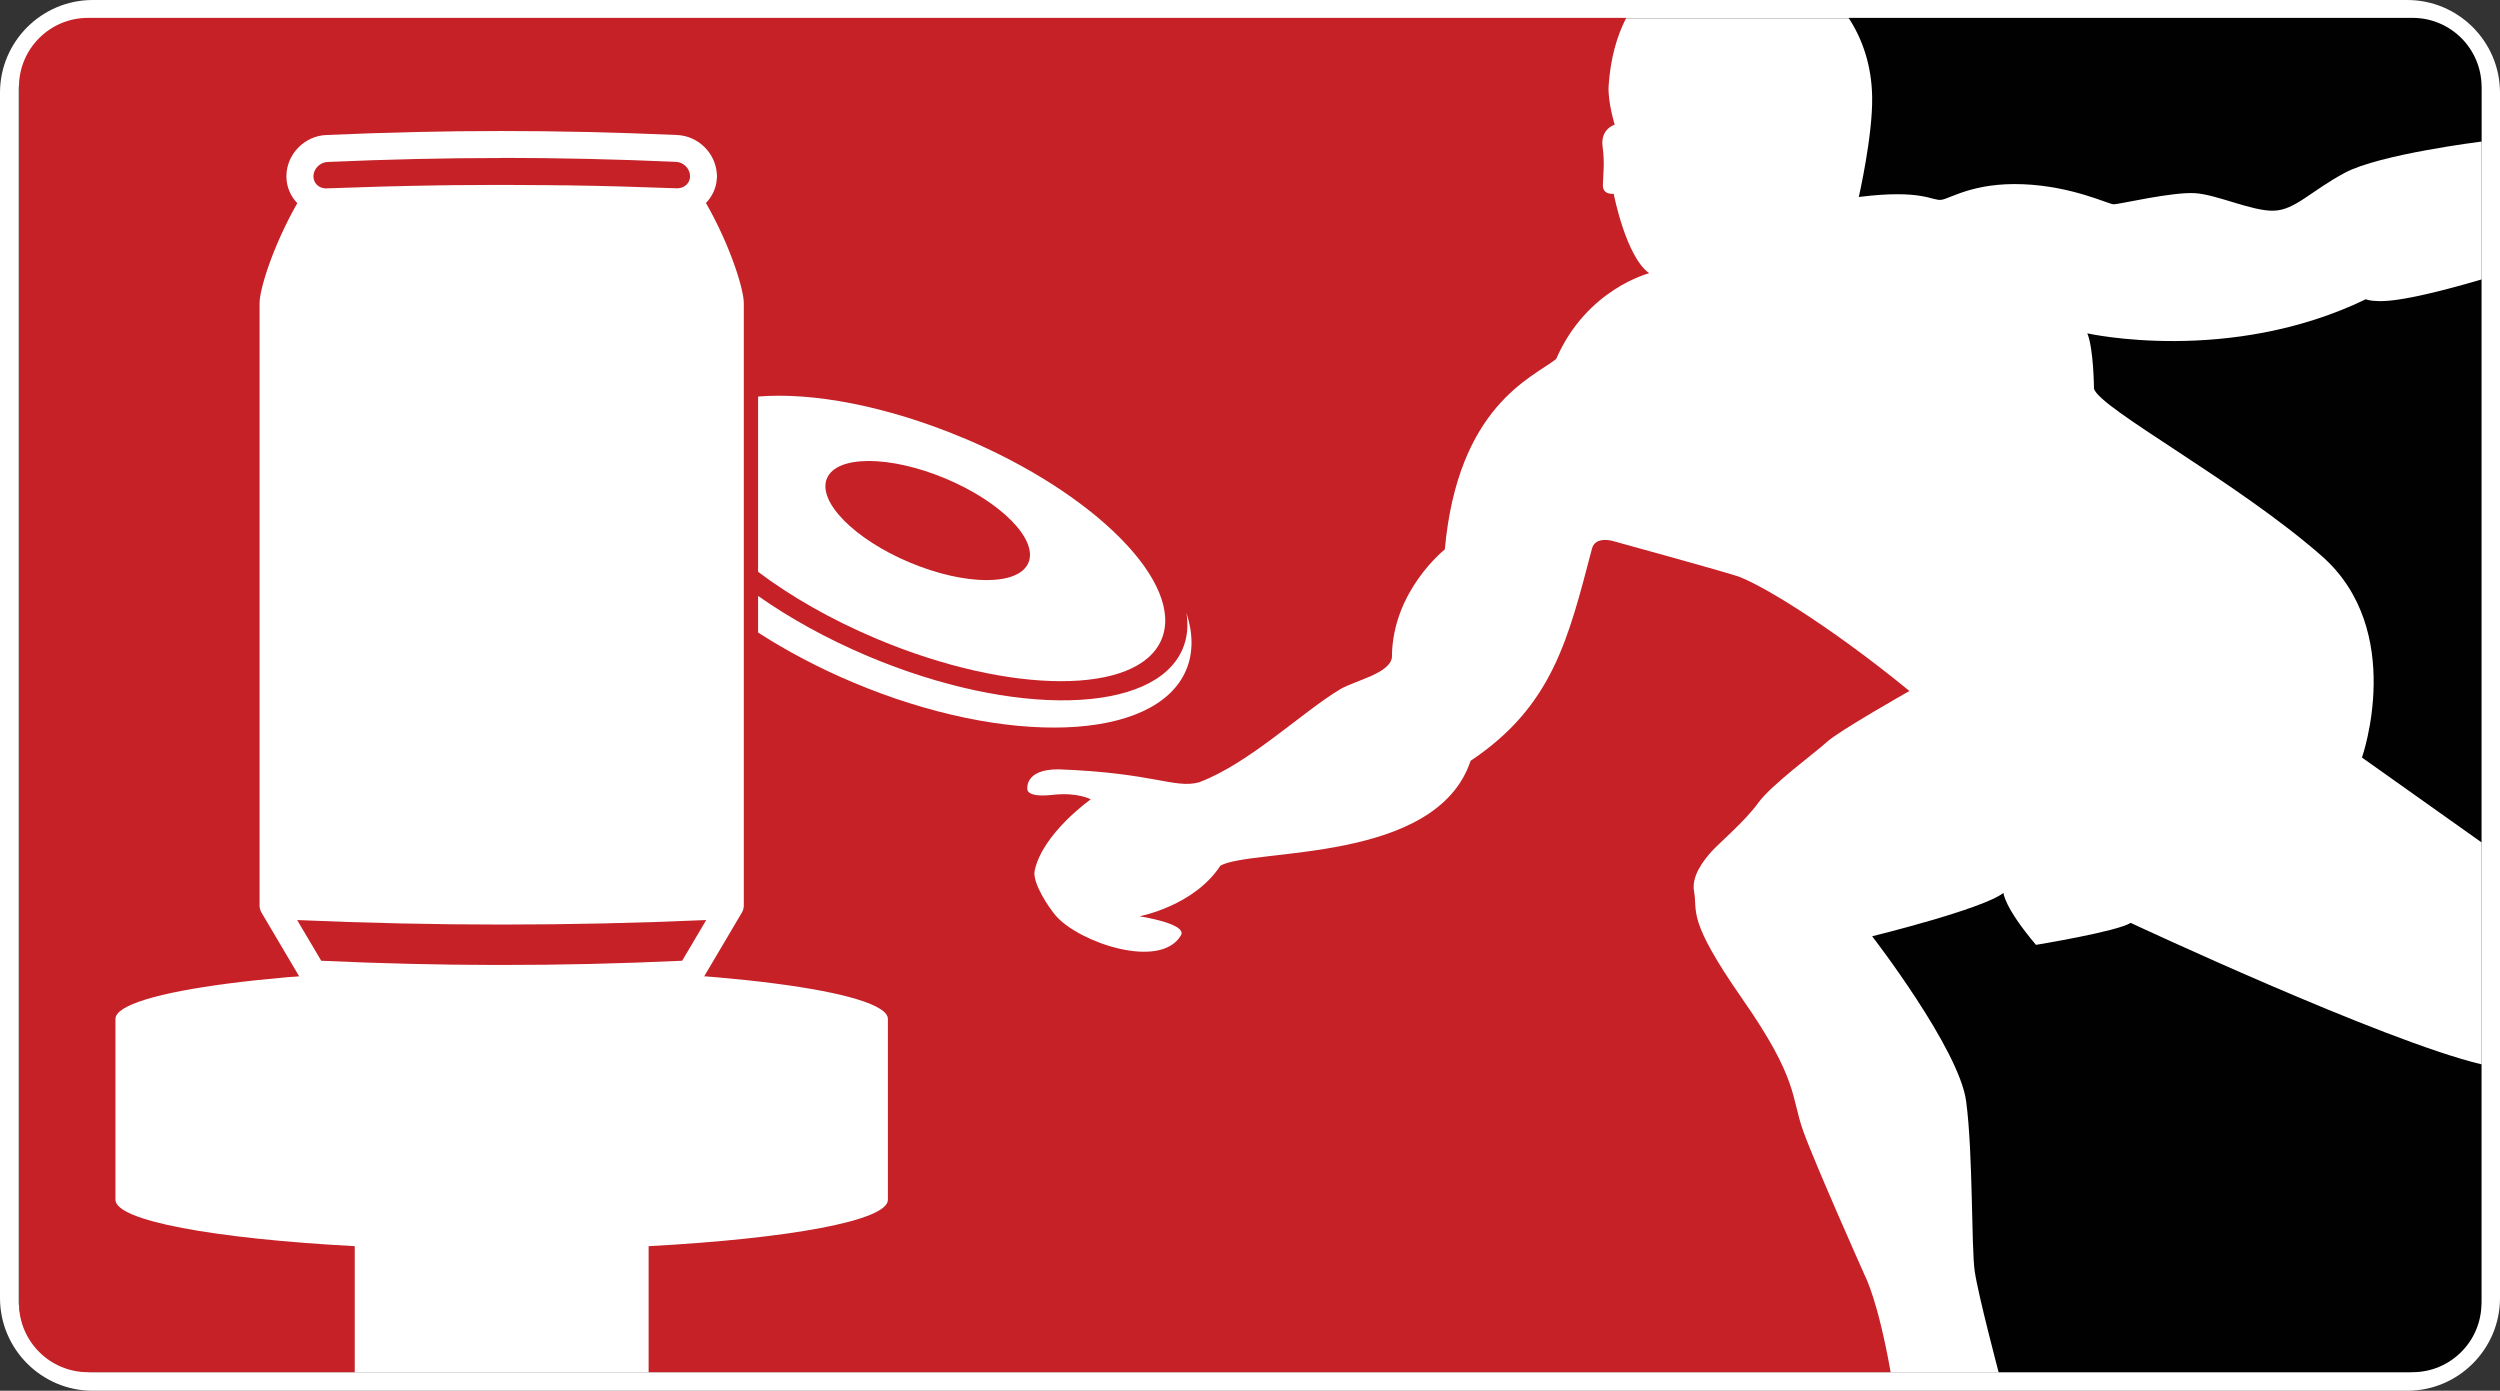 <?xml version="1.0" encoding="UTF-8"?><svg id="Layer_1" xmlns="http://www.w3.org/2000/svg" viewBox="0 0 404.24 224.88"><rect x="0" y="0" width="404.24" height="224.88" fill="#333333" stroke="none"/><defs><style>.cls-1{fill:#010101;}.cls-2{fill:#fff;}.cls-3{fill:#c52127;}</style></defs><rect class="cls-2" x="3" y="3" width="398.24" height="218.88" rx="12" ry="12"/><path class="cls-2" d="m389.24,3c6.63,0,12,5.37,12,12v194.88c0,6.63-5.37,12-12,12H15c-6.63,0-12-5.37-12-12V15c0-6.63,5.37-12,12-12h374.24m0-3H15C6.73,0,0,6.73,0,15v194.88c0,8.27,6.73,15,15,15h374.24c8.27,0,15-6.73,15-15V15c0-8.27-6.73-15-15-15h0Z"/><path class="cls-3" d="m291.59,182.93c-2.01-5.56-.72-8.3-9.84-21.38-9.09-13.04-7.21-14.02-7.83-17.42-.45-2.49,1.55-5,2.78-6.39,1.24-1.39,5.46-4.95,7.57-7.88,2.11-2.94,9.17-8.09,11.13-9.89s13.35-8.24,13.35-8.24c-13.35-10.92-24.53-17.52-27.93-18.6s-20.1-5.67-20.1-5.67c0,0-2.77-.79-3.3,1.24-3.82,14.55-6.34,25.45-19.63,34.32-5.56,16.69-35.24,14.07-40.45,16.95-4.28,6.54-13.09,8.19-13.09,8.19,0,0,7.83,1.19,6.7,3.09-3.33,5.61-16.33,1.19-20.15-3.09-1.15-1.29-3.92-5.41-3.5-7.37,1.27-6.03,9.07-11.54,9.07-11.54,0,0-2.11-1.19-6.23-.72-4.12.46-4.02-.88-4.02-.88,0,0-.57-3.3,5.1-3.25,15.36.57,18.65,3.14,22.62,2.11,8.09-2.99,16.9-11.54,22.93-15.1,2.42-1.39,7.94-2.52,8.3-5.1,0-10.72,8.55-17.47,8.55-17.47,2.11-23.14,14.1-27.75,18-30.78,4.92-11.35,15.05-13.88,15.05-13.88-3.8-2.71-5.74-12.85-5.74-12.85,0,0-1.8.26-1.75-1.44.07-2.27.31-3.4-.05-6.23s1.96-3.5,1.96-3.5c0,0-1.15-3.76-.98-6.29.29-4.37,1.31-8.01,2.85-10.98H14.23C8.06,2.89,3.07,7.88,3.07,14.04v196.68c0,6.16,4.99,11.16,11.16,11.16h43.13v-20.38c-22.7-1.21-38.69-4.11-38.69-7.5v-29.24c0-4.48,27.96-8.11,62.45-8.11s62.45,3.63,62.45,8.11v29.24c0,3.38-15.98,6.28-38.69,7.5v20.38h200.83c-2.06-11.65-4.12-15.51-4.12-15.51,0,0-7.99-17.88-10-23.44Z"/><path class="cls-1" d="m383.88,48.65c-.82-.05-1.34-.26-1.34-.26-22.11,10.67-45.03,5.51-45.03,5.51,1.03,2.47,1.08,8.97,1.08,8.97,1.03,3.25,23.03,14.94,36.79,27,13.76,12.06,6.54,32.62,6.54,32.62l19.32,13.71V45.19c-13.86,4.07-16.54,3.5-17.36,3.45Z"/><path class="cls-1" d="m329.21,152.78c-5.15-6.08-5.26-8.4-5.26-8.4-3.35,2.63-21.23,7.01-21.23,7.01,0,0,14.07,18.19,15.2,26.69,1.13,8.5.82,23.65,1.39,27.52.57,3.86,3.86,16.28,3.86,16.28h66.91c6.16,0,11.16-4.99,11.16-11.16v-38.62c-15.97-3.81-56.73-22.88-56.73-22.88-2.06,1.39-15.3,3.56-15.3,3.56Z"/><path class="cls-1" d="m390.09,2.89h-91.18c2.28,3.47,3.72,7.74,3.81,12.73.12,6.29-2.16,16.23-2.16,16.23,10.31-1.29,11.85.67,13.35.46,1.49-.21,5.2-2.83,13.19-2.52,7.99.31,13.86,3.25,14.69,3.25s9.58-2.06,13.19-1.8c3.61.26,9.22,2.94,12.68,2.83s5.93-3.14,11.49-6.13c5.56-2.99,22.11-5.05,22.11-5.05v-8.84c0-6.16-4.99-11.16-11.16-11.16Z"/><path class="cls-2" d="m120.27,49.01c0-2.15-2.06-9.05-6.12-16.19,1-1.04,1.67-2.41,1.76-3.94.02-.12.03-.25.03-.38s-.01-.26-.03-.38c-.2-3.35-3-6.14-6.42-6.29-19.81-.86-36.93-.86-56.75,0-3.55.16-6.43,3.15-6.43,6.67,0,1.65.63,3.18,1.76,4.35-4.05,7.13-6.1,14.01-6.1,16.16v97.42c0,.39.11.77.3,1.11,2.17,3.67,4.35,7.35,6.52,11.03.37.63,1.04,1.03,1.77,1.07,10.55.49,19.64.72,29.47.74h1.12c10.2,0,19.62-.23,30.53-.74.73-.03,1.4-.44,1.77-1.07,2.17-3.69,4.35-7.37,6.52-11.03.2-.34.3-.73.3-1.12,0-.44,0-29.67,0-91.19v-6.22h0Zm-39.12,107.02h-1.11c-9.4-.02-18.11-.23-28.1-.68-1.3-2.2-2.59-4.39-3.89-6.58,22.54.97,43.6.97,66.14,0-1.3,2.19-2.59,4.38-3.89,6.58-10.35.47-19.39.68-29.15.68Zm-.03-130.5c9.12,0,18.34.21,28.19.64,1.23.05,2.27,1.12,2.27,2.33,0,1.09-.88,1.94-2.08,1.95h0c-6.18-.23-12.09-.4-17.9-.48-.22,0-.45,0-.67,0-.8-.01-1.6-.02-2.4-.03-2.21-.02-4.44-.03-6.7-.04-.48,0-.96,0-1.44,0h-.34c-2.26,0-4.48.02-6.69.04-.72,0-1.44.02-2.17.03-.22,0-.44,0-.66.01-5.77.09-11.64.25-17.76.48h-.05s-.03,0-.03,0c-.55,0-1.06-.2-1.44-.57-.37-.36-.57-.85-.57-1.37,0-1.21,1.04-2.27,2.27-2.33,9.84-.43,19.06-.64,28.19-.64Z"/><path class="cls-2" d="m155.69,70.79c-12.35-5.18-24.37-7.4-33.11-6.67v28.34c5.27,3.98,11.85,7.76,19.28,10.88,21.55,9.04,42.12,9.08,45.94.09,3.82-8.99-10.56-23.61-32.11-32.65Zm10.6,20.21c-1.59,3.75-10.17,3.73-19.17-.04-8.99-3.77-14.99-9.87-13.4-13.62,1.59-3.75,10.17-3.73,19.17.04,8.99,3.77,14.99,9.87,13.4,13.62Z"/><path class="cls-2" d="m191.84,99.08c.33,2.08.15,4.05-.61,5.84-4.49,10.62-27.27,11.15-50.89,1.18-6.65-2.81-12.66-6.15-17.76-9.74v5.92c4.57,2.95,9.71,5.68,15.3,8.04,24.88,10.5,49.02,9.61,53.92-1.99,1.17-2.78,1.12-5.93.04-9.25Z"/></svg>